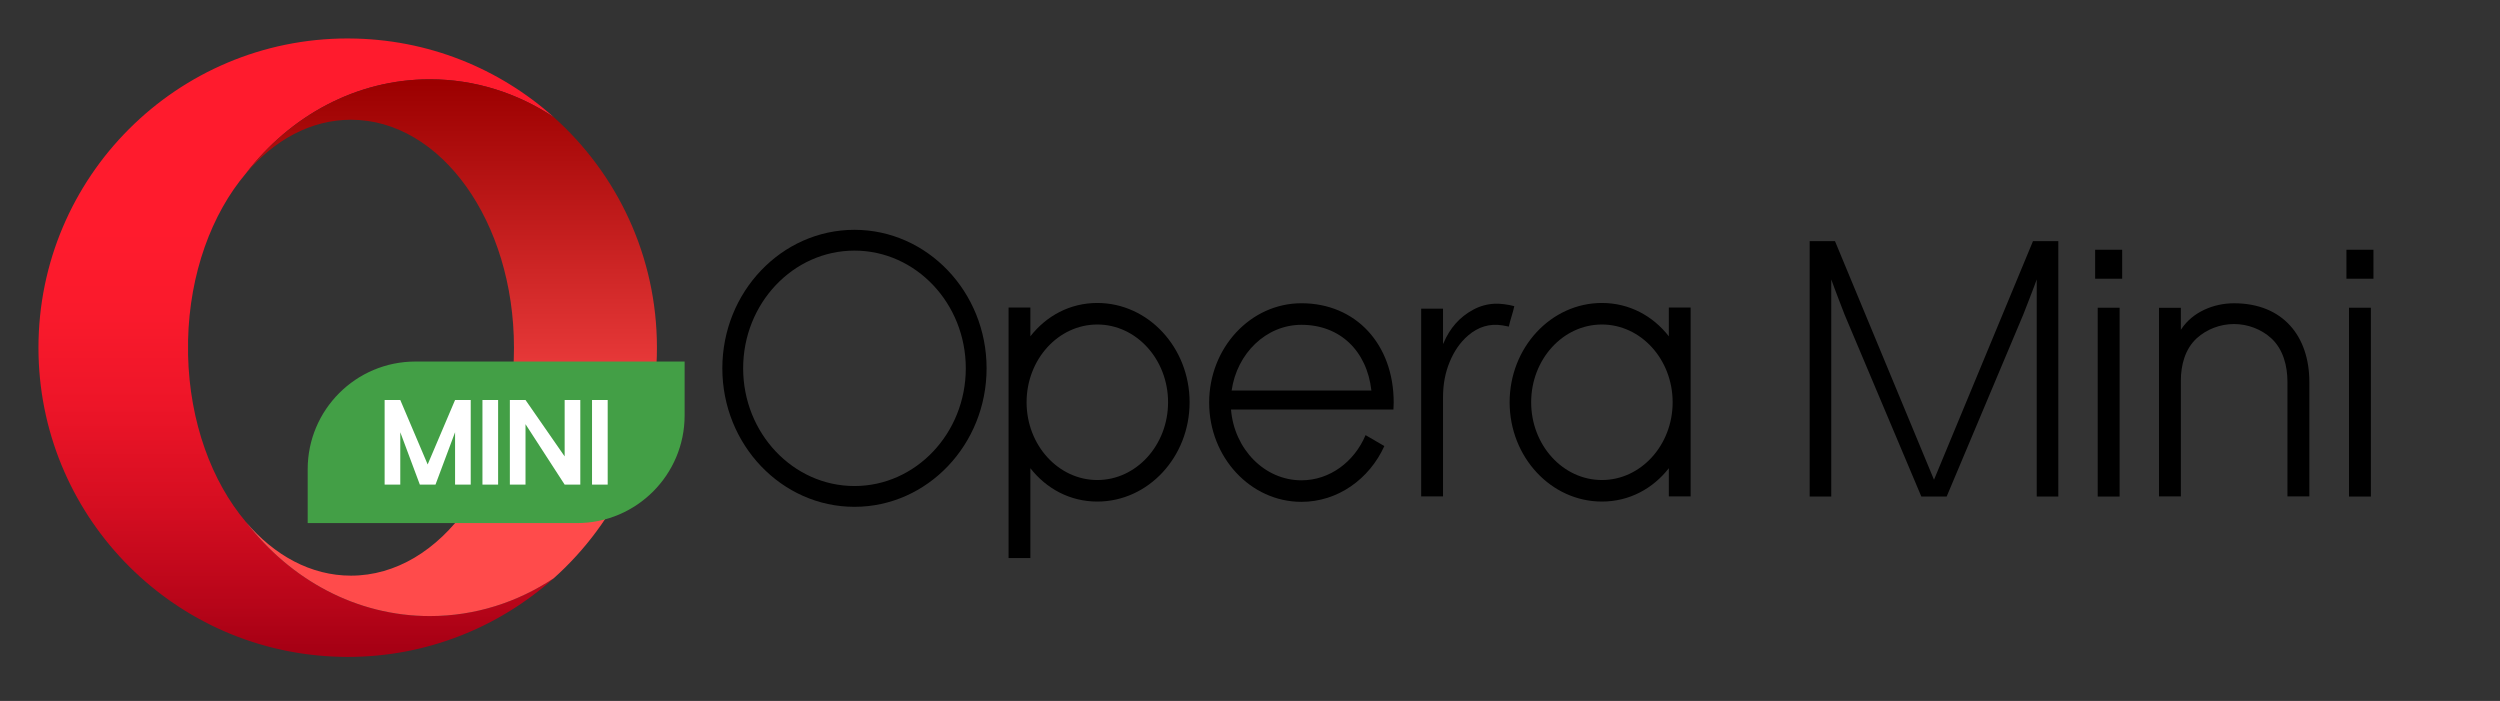 <svg width="107" height="30" viewBox="0 0 107 30" fill="none" xmlns="http://www.w3.org/2000/svg">
<rect x="0" y="0" width="107" height="30" fill="#333333" stroke="none"/>
<path fill-rule="evenodd" clip-rule="evenodd" d="M10.524 22.339C9.061 20.612 8.114 18.058 8.049 15.193V14.569C8.113 11.704 9.061 9.15 10.524 7.423C12.423 4.957 15.246 3.394 18.397 3.394C20.336 3.394 22.15 3.986 23.701 5.015C21.372 2.931 18.3 1.659 14.931 1.647L14.881 1.646C7.571 1.646 1.646 7.572 1.646 14.881C1.646 21.979 7.234 27.771 14.251 28.1C14.46 28.11 14.67 28.116 14.881 28.116C18.27 28.116 21.36 26.841 23.701 24.748C22.15 25.776 20.337 26.368 18.397 26.368C15.246 26.368 12.423 24.805 10.524 22.34V22.339Z" fill="url(#paint0_linear)"/>
<path fill-rule="evenodd" clip-rule="evenodd" d="M10.524 7.423C11.739 5.989 13.308 5.125 15.022 5.125C18.874 5.125 21.998 9.493 21.998 14.881C21.998 20.269 18.875 24.638 15.021 24.638C13.308 24.638 11.739 23.773 10.525 22.34C12.424 24.806 15.246 26.368 18.398 26.368C20.337 26.368 22.15 25.777 23.702 24.748C26.411 22.325 28.117 18.802 28.117 14.881C28.117 10.961 26.411 7.439 23.703 5.016C22.151 3.986 20.337 3.394 18.397 3.394C15.246 3.394 12.423 4.958 10.524 7.423Z" fill="url(#paint1_linear)"/>
<path d="M13.169 20.083C13.169 17.538 15.233 15.474 17.779 15.474H29.302V17.779C29.302 20.324 27.238 22.388 24.692 22.388H13.169V20.083Z" fill="#439F46"/>
<path d="M16.462 17.12V20.741H17.132V18.5L17.969 20.741H18.639L19.477 18.5V20.741H20.147V17.12H19.477L18.304 19.879L17.132 17.12H16.462Z" fill="white"/>
<path d="M21.319 20.741H20.649V17.12H21.319V20.741Z" fill="white"/>
<path d="M22.492 20.741H21.822V17.12H22.492L24.167 19.534V17.12H24.837V20.741H24.167L22.492 18.155V20.741Z" fill="white"/>
<path d="M26.009 20.741H25.339V17.12H26.009V20.741Z" fill="white"/>
<path fill-rule="evenodd" clip-rule="evenodd" d="M46.965 20.545C45.296 20.545 43.938 19.052 43.938 17.217C43.938 15.382 45.296 13.889 46.965 13.889C48.635 13.889 49.993 15.382 49.993 17.217C49.993 19.052 48.635 20.545 46.965 20.545ZM46.965 12.967C45.794 12.967 44.784 13.519 44.1 14.394V13.161H43.167V23.885H44.1V20.04C44.784 20.914 45.794 21.467 46.965 21.467C49.143 21.467 50.915 19.56 50.915 17.217C50.915 14.874 49.143 12.967 46.965 12.967Z" fill="black"/>
<path fill-rule="evenodd" clip-rule="evenodd" d="M36.571 20.802C33.944 20.802 31.807 18.542 31.807 15.764C31.807 12.986 33.944 10.726 36.571 10.726C39.199 10.726 41.336 12.986 41.336 15.764C41.336 18.542 39.199 20.802 36.571 20.802ZM36.571 9.836C33.453 9.836 30.916 12.495 30.916 15.764C30.916 19.033 33.453 21.692 36.571 21.692C39.689 21.692 42.226 19.033 42.226 15.764C42.226 12.495 39.689 9.836 36.571 9.836Z" fill="black"/>
<path fill-rule="evenodd" clip-rule="evenodd" d="M63.972 12.999C63.651 13.014 63.347 13.098 63.064 13.249C62.466 13.567 62.053 14.053 61.789 14.671C61.783 14.685 61.776 14.7 61.769 14.714C61.766 14.714 61.763 14.713 61.761 14.712V13.227H61.76V13.212H60.826V13.227V21.247H61.76H61.761V21.193C61.761 19.747 61.761 18.476 61.761 17.03C61.761 16.437 61.854 15.956 62.048 15.486C62.228 15.051 62.479 14.665 62.839 14.356C63.263 13.993 63.749 13.837 64.305 13.926C64.395 13.94 64.484 13.96 64.578 13.978C64.631 13.712 64.758 13.374 64.812 13.104C64.553 13.032 64.215 12.989 63.972 12.999" fill="black"/>
<path fill-rule="evenodd" clip-rule="evenodd" d="M55.701 13.902C57.35 13.902 58.503 15.013 58.696 16.715H52.714C52.94 15.124 54.191 13.902 55.701 13.902ZM55.701 12.979C53.523 12.979 51.752 14.886 51.752 17.23C51.752 19.573 53.523 21.479 55.701 21.479C57.258 21.479 58.608 20.504 59.25 19.091L58.446 18.623C57.966 19.763 56.917 20.557 55.701 20.557C54.123 20.557 52.826 19.224 52.687 17.528H59.08H59.639C59.646 17.43 59.65 17.33 59.65 17.23C59.65 14.727 58.026 12.979 55.701 12.979Z" fill="black"/>
<path fill-rule="evenodd" clip-rule="evenodd" d="M68.561 20.545C66.892 20.545 65.534 19.052 65.534 17.217C65.534 15.382 66.892 13.889 68.561 13.889C70.231 13.889 71.589 15.382 71.589 17.217C71.589 19.052 70.231 20.545 68.561 20.545ZM71.426 13.161V14.394C70.743 13.519 69.733 12.967 68.561 12.967C66.384 12.967 64.612 14.874 64.612 17.217C64.612 19.56 66.384 21.467 68.561 21.467C69.733 21.467 70.743 20.914 71.426 20.04V21.247H72.359V13.161H71.426Z" fill="black"/>
<path fill-rule="evenodd" clip-rule="evenodd" d="M77.454 10.32H78.537L82.775 20.534L87.012 10.32H88.096V21.252H87.172V11.96C87.076 12.241 86.598 13.459 86.598 13.459L83.317 21.252H82.233L78.952 13.474C78.952 13.474 78.474 12.241 78.378 11.96V21.252H77.454V10.32Z" fill="black"/>
<path fill-rule="evenodd" clip-rule="evenodd" d="M97.903 21.245V16.347C97.903 15.676 97.729 14.953 97.207 14.475C96.779 14.088 96.204 13.869 95.615 13.869C95.027 13.869 94.451 14.088 94.023 14.475C93.515 14.94 93.341 15.637 93.341 16.283V21.245H92.405V13.173H93.341V14.116L93.368 14.076C93.849 13.353 94.746 12.98 95.615 12.98C97.716 12.98 98.84 14.399 98.84 16.347V21.245H97.903Z" fill="black"/>
<path fill-rule="evenodd" clip-rule="evenodd" d="M89.782 21.252H90.719V13.171H89.782V21.252ZM89.672 11.929H90.829V10.689H89.672V11.929Z" fill="black"/>
<path fill-rule="evenodd" clip-rule="evenodd" d="M100.537 21.252H101.474V13.171H100.537V21.252ZM100.427 11.929H101.584V10.689H100.427V11.929Z" fill="black"/>
<defs>
<linearGradient id="paint0_linear" x1="1.987" y1="2.078" x2="1.987" y2="27.73" gradientUnits="userSpaceOnUse">
<stop offset="0.3" stop-color="#FF1B2D"/>
<stop offset="0.438" stop-color="#FA1A2C"/>
<stop offset="0.594" stop-color="#ED1528"/>
<stop offset="0.758" stop-color="#D60E21"/>
<stop offset="0.927" stop-color="#B70519"/>
<stop offset="1" stop-color="#A70014"/>
</linearGradient>
<linearGradient id="paint1_linear" x1="10.633" y1="3.59" x2="10.633" y2="26.278" gradientUnits="userSpaceOnUse">
<stop stop-color="#9C0000"/>
<stop offset="0.7" stop-color="#FF4B4B"/>
</linearGradient>
</defs>
</svg>
